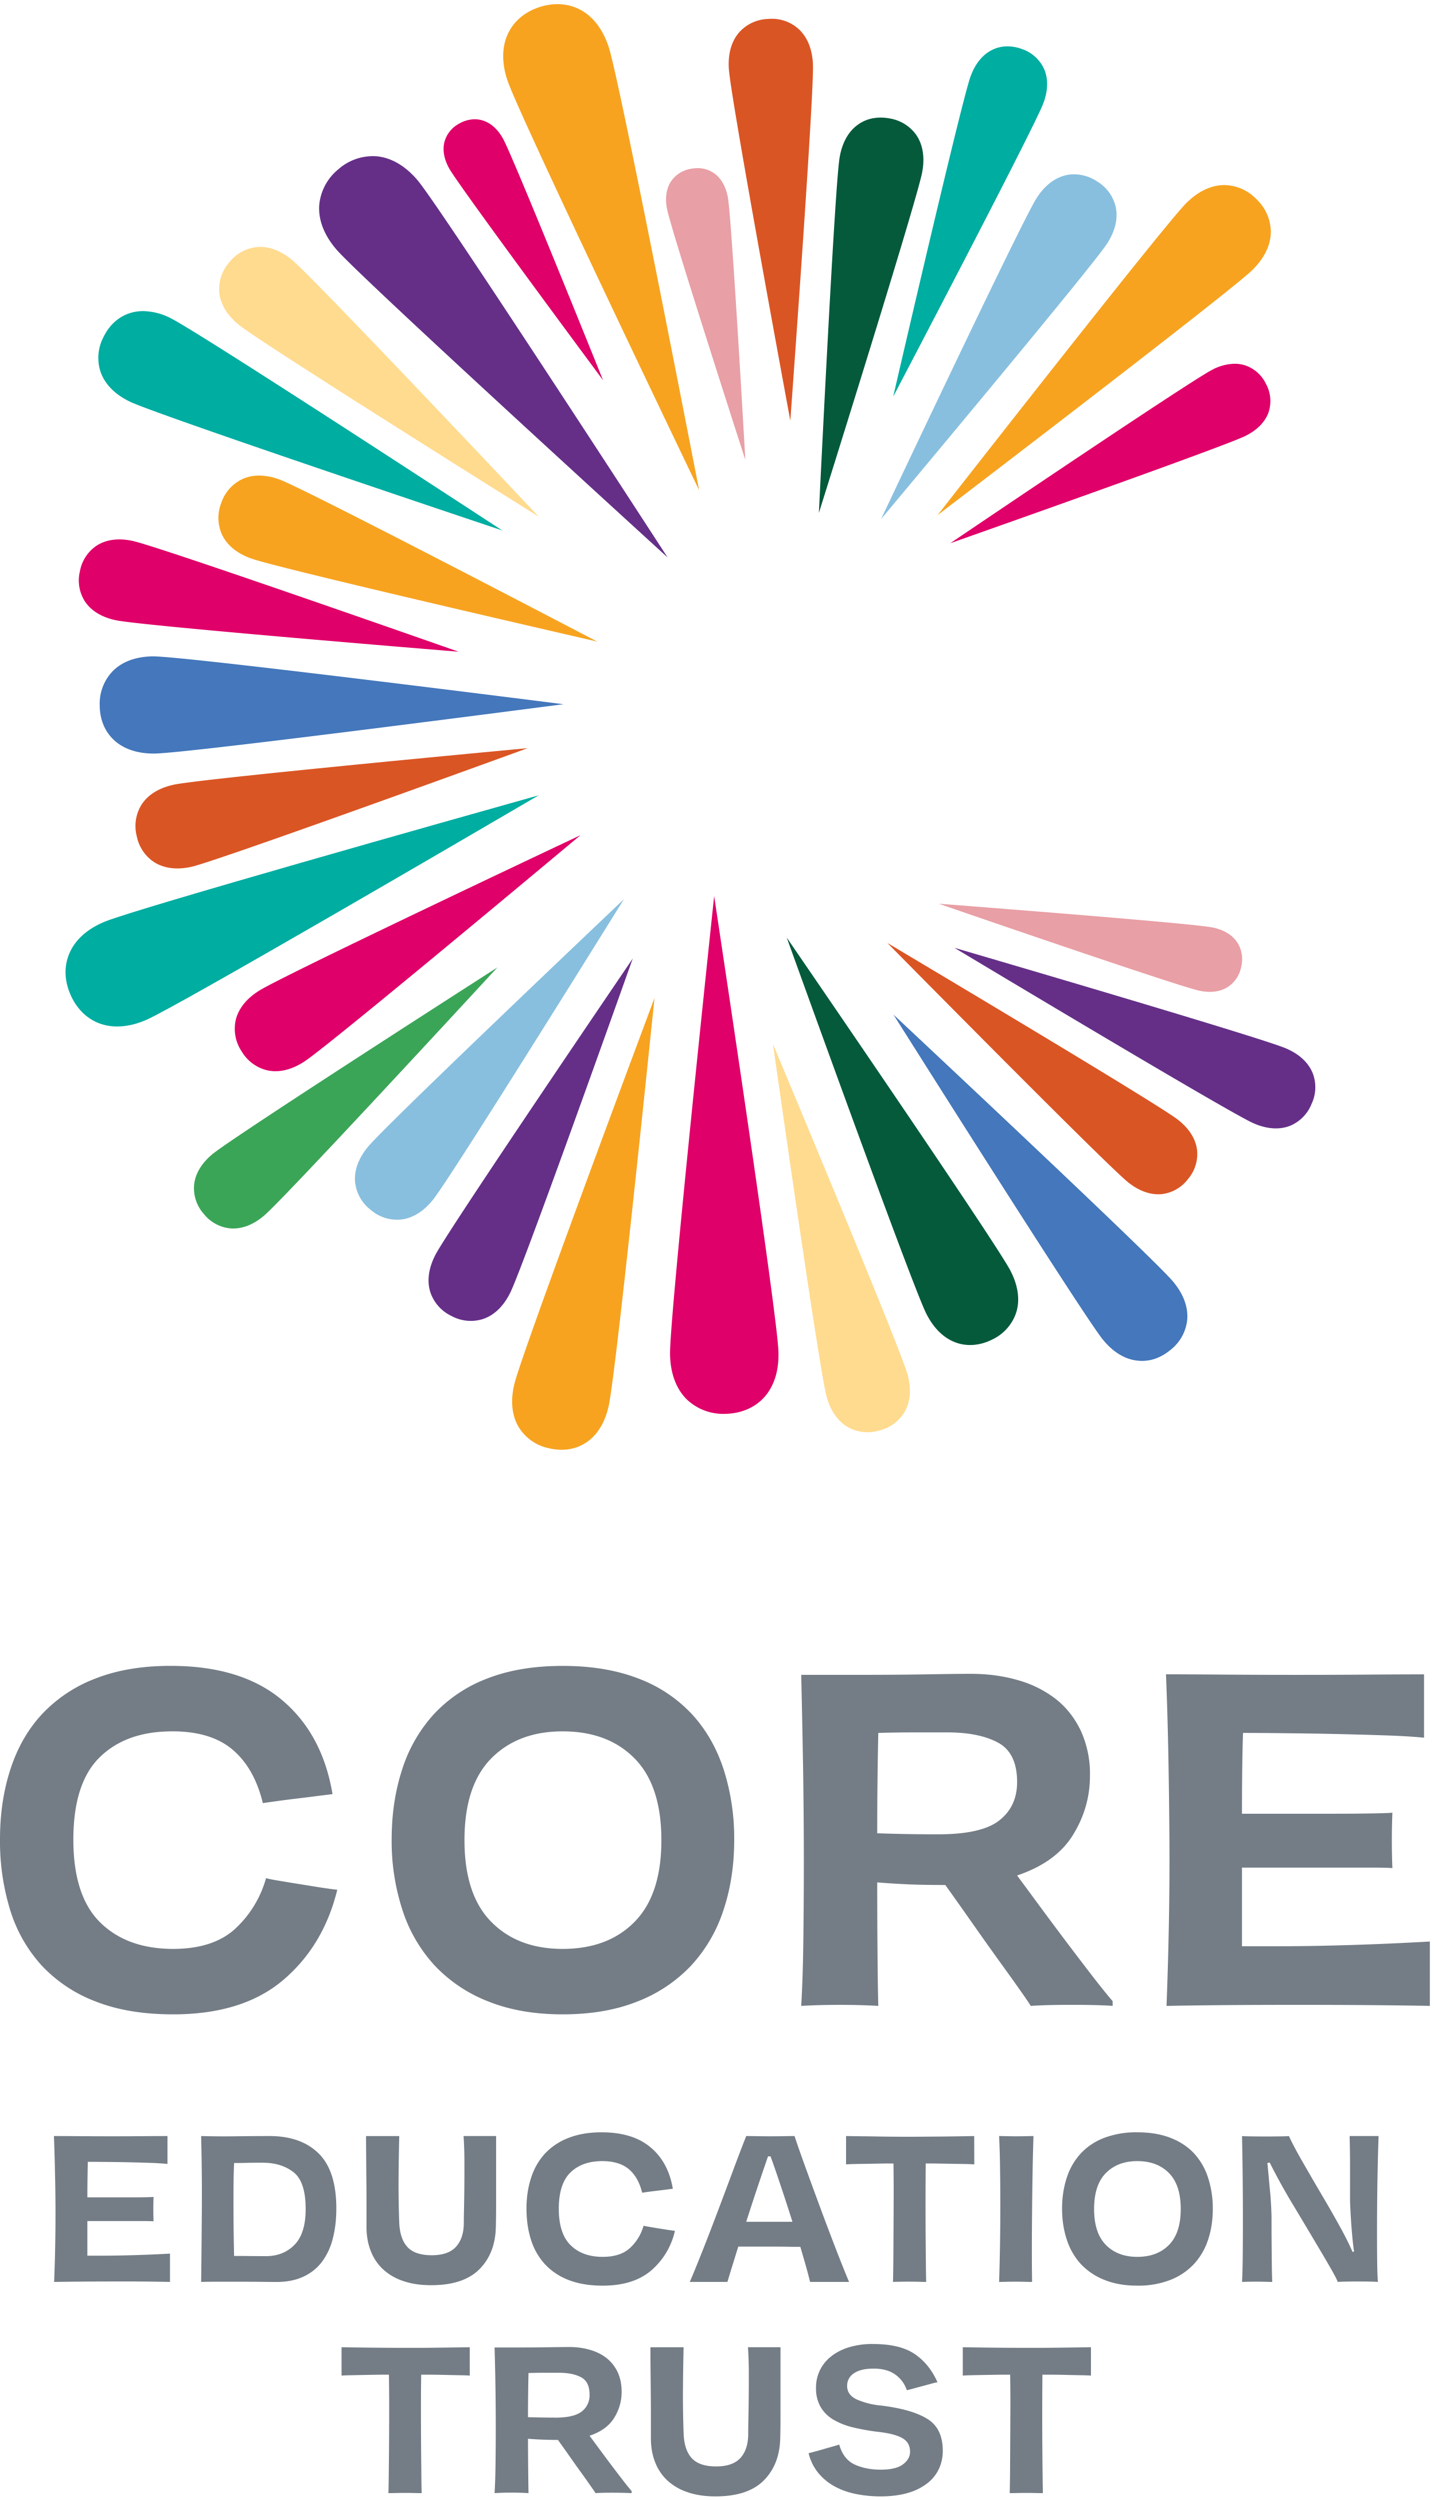 <svg xmlns="http://www.w3.org/2000/svg" viewBox="0 0 346 603">
	<g fill="none" fill-rule="evenodd">
		<g fill="#747D86">
			<path d="M41.02 543.58v6.83a567.17 567.17 0 00-14.09-.11 1020.18 1020.18 0 00-13.87.11 408.83 408.83 0 00.2-26.7c-.06-2.97-.14-5.8-.25-8.49 1.6 0 3.67.01 6.19.03a976.58 976.58 0 0015.35 0c2.45-.02 4.4-.03 5.86-.03v6.73a68.6 68.6 0 00-4.26-.26 411.27 411.27 0 00-10.5-.22c-1.74-.02-3.23-.03-4.46-.03a371.03 371.03 0 00-.11 8.57h9.3c1.6 0 3.03 0 4.28-.02 1.26-.02 2.05-.05 2.39-.09a76 76 0 000 5.89c-.38-.04-1.2-.06-2.47-.06h-13.5v8.35h3.8a323.15 323.15 0 0016.14-.5M48.53 550.41c.08-5.71.13-11.52.17-17.43.04-5.9-.02-11.82-.17-17.76 2.77.08 5.56.1 8.38.06 2.82-.04 5.52-.06 8.1-.06 5.08 0 9.04 1.4 11.88 4.2 2.84 2.8 4.26 7.23 4.26 13.28 0 2.62-.28 5.02-.84 7.2a15.83 15.83 0 01-2.58 5.6 11.7 11.7 0 01-4.49 3.62c-1.83.86-4 1.3-6.5 1.3-1.27 0-2.7-.02-4.28-.04-1.6-.01-3.2-.02-4.85-.02h-4.85c-1.58 0-3 .01-4.23.05m15.64-6.22c2.8 0 5.1-.91 6.89-2.74 1.8-1.83 2.69-4.71 2.69-8.63 0-4.37-.97-7.33-2.91-8.86-1.95-1.53-4.41-2.3-7.4-2.3h-1.96c-.71 0-1.39.02-2.02.03-.64.02-1.22.03-1.77.03h-1.2c-.08 1.6-.12 3.35-.14 5.24a573.62 573.62 0 00.03 11.66c.03 1.96.07 3.8.1 5.52.8 0 1.94 0 3.46.02 1.5.02 2.92.03 4.23.03M111.85 515.22h7.85V532.12c0 1.92-.02 3.57-.06 4.95-.07 4.26-1.39 7.68-3.95 10.26-2.56 2.58-6.45 3.87-11.68 3.87-2.58 0-4.85-.35-6.81-1.04a13.36 13.36 0 01-4.88-2.89 11.88 11.88 0 01-2.9-4.42c-.66-1.72-.99-3.6-.99-5.66v-5.16c0-1.98 0-3.98-.03-6-.02-2.01-.04-3.98-.05-5.9-.02-1.93-.03-3.56-.03-4.9h8.01a680.77 680.77 0 00-.17 11.28 261.22 261.22 0 00.17 9.61c.11 2.62.78 4.58 2 5.89 1.2 1.3 3.16 1.96 5.85 1.96 2.69 0 4.65-.7 5.88-2.08 1.23-1.38 1.85-3.3 1.85-5.77 0-.93.02-2.25.06-3.95a456.07 456.07 0 00.08-11.49 91.67 91.67 0 00-.2-5.46M145.3 521.27c-3.24 0-5.8.92-7.67 2.75s-2.8 4.74-2.8 8.74.95 6.93 2.86 8.8c1.9 1.87 4.48 2.8 7.73 2.8 2.87 0 5.09-.73 6.64-2.19a11.5 11.5 0 003.22-5.32c.26.07.73.17 1.4.28a464.48 464.48 0 004.51.73c.73.11 1.28.19 1.66.22a17.74 17.74 0 01-5.75 9.59c-2.86 2.42-6.75 3.64-11.68 3.64-3.18 0-5.92-.46-8.24-1.37a15.2 15.2 0 01-5.71-3.82 15.49 15.49 0 01-3.34-5.85c-.73-2.28-1.1-4.8-1.1-7.57 0-2.69.38-5.17 1.13-7.45a15.52 15.52 0 013.36-5.83 15.2 15.2 0 015.66-3.75c2.28-.9 4.93-1.35 7.96-1.35 5 0 8.95 1.2 11.82 3.62 2.88 2.4 4.67 5.74 5.38 10-.33.04-.87.1-1.6.2-.72.1-1.48.18-2.26.28a113.62 113.62 0 00-3.54.47c-.6-2.46-1.66-4.35-3.19-5.66-1.53-1.3-3.68-1.96-6.44-1.96M195.46 550.41c-.26-1.08-.6-2.35-1-3.8-.42-1.47-.87-3.01-1.35-4.66-.9 0-1.98 0-3.25-.03-1.27-.02-2.6-.03-3.98-.03h-7.74a937.76 937.76 0 00-2.63 8.52h-9.08c.82-1.9 1.83-4.37 3.03-7.4 1.2-3.02 2.42-6.19 3.67-9.5 1.25-3.3 2.48-6.59 3.7-9.86 1.21-3.26 2.29-6.08 3.22-8.43.6 0 1.44.01 2.52.03a180.92 180.92 0 006.64 0c1.07-.02 1.9-.03 2.5-.03.52 1.6 1.33 3.93 2.43 6.98 1.1 3.04 2.29 6.28 3.56 9.72a759.2 759.2 0 003.84 10.17c1.29 3.34 2.4 6.12 3.33 8.32h-9.41zm-15.41-14.51h11.15c-.9-2.84-1.81-5.66-2.75-8.46-.93-2.8-1.77-5.23-2.52-7.29l-.61-.05a744.3 744.3 0 00-5.27 15.8zM235.08 522.06c-.56-.04-1.3-.07-2.19-.09-.9-.02-1.88-.03-2.94-.05-1.07-.02-2.18-.04-3.34-.06-1.15-.02-2.24-.03-3.25-.03a1146.2 1146.2 0 00.03 23.14c.02 2.32.05 4.13.09 5.44-.3 0-.83 0-1.6-.03a108.46 108.46 0 00-6.42.03c.04-1.3.07-3.12.09-5.43a6992.02 6992.02 0 00.08-15.64c0-2.76-.02-5.27-.05-7.5-.98 0-2.02 0-3.14.02s-2.2.04-3.25.06c-1.05.02-2.02.03-2.92.05-.9.02-1.6.05-2.13.09v-6.84a639.43 639.43 0 006.02.08 442.71 442.71 0 0014.34.06 638.96 638.96 0 0010.56-.14l.02 6.84zM241.07 515.22c.41 0 1 .01 1.77.03a91.31 91.31 0 004.76 0c.77-.02 1.35-.03 1.76-.03-.07 2.24-.14 4.89-.2 7.93a1374.64 1374.64 0 00-.19 18.86c0 3.13.02 5.94.06 8.4-.38 0-.94 0-1.68-.03a95.33 95.33 0 00-4.6 0c-.74.02-1.3.03-1.68.03a586.39 586.39 0 00.23-26.95 233.9 233.9 0 00-.23-8.24M256.26 532.76c0-2.69.37-5.17 1.12-7.45a15.78 15.78 0 013.36-5.86 15 15 0 015.66-3.78 21.8 21.8 0 018.01-1.35c3.07 0 5.75.45 8.04 1.35 2.3.9 4.2 2.16 5.7 3.78a15.83 15.83 0 013.35 5.86 24 24 0 011.13 7.5c0 2.7-.39 5.18-1.15 7.46a15.91 15.91 0 01-3.42 5.85 15.56 15.56 0 01-5.69 3.81 21.26 21.26 0 01-7.96 1.38c-2.99 0-5.62-.46-7.9-1.38a15.55 15.55 0 01-5.69-3.8 15.85 15.85 0 01-3.41-5.89c-.77-2.3-1.15-4.79-1.15-7.48m28.63.06c0-3.85-.94-6.74-2.83-8.66-1.88-1.92-4.43-2.89-7.65-2.89-3.17 0-5.7.97-7.59 2.89-1.89 1.92-2.83 4.8-2.83 8.66 0 3.84.94 6.73 2.83 8.65 1.89 1.93 4.42 2.89 7.6 2.89 3.2 0 5.76-.96 7.64-2.89 1.89-1.92 2.83-4.8 2.83-8.65M325.63 515.22h7a618.62 618.62 0 00-.36 17.99 947.3 947.3 0 000 10.4c.02 3.26.08 5.53.2 6.8a32.4 32.4 0 00-1.94-.08 144.62 144.62 0 00-5.66 0c-.91.02-1.61.04-2.1.08-.18-.52-.63-1.4-1.34-2.66-.71-1.25-1.55-2.7-2.52-4.34a2206.75 2206.75 0 00-6.62-11.1 150.37 150.37 0 01-5.94-10.7l-.56.11c.12 1.08.23 2.24.34 3.47.11 1.24.22 2.45.34 3.65a83.55 83.55 0 01.33 6.1v3.87a2659.42 2659.42 0 00.08 8.24c.02 1.3.05 2.43.1 3.36-.27 0-.75 0-1.44-.03a85.15 85.15 0 00-5.85.03c.07-1.46.13-3.53.16-6.22a969.71 969.71 0 00-.17-28.97c.34.04 1.07.07 2.2.08a211.03 211.03 0 007.08 0c1.1-.01 1.78-.04 2.04-.08.23.52.6 1.29 1.13 2.3.52 1 1.15 2.17 1.9 3.47a823.6 823.6 0 005.21 8.97c1.5 2.54 2.85 4.91 4.06 7.11a77.59 77.59 0 013.06 6.11l.34-.1a76.07 76.07 0 01-.4-3.46 139.06 139.06 0 01-.47-6.72c-.06-.99-.09-1.8-.09-2.44v-7.98a274.22 274.22 0 00-.1-7.26M113.34 573c-.56-.04-1.29-.07-2.19-.08-.9-.02-1.87-.04-2.94-.06a210.61 210.61 0 00-6.58-.08c-.04 2.24-.06 4.74-.06 7.5a1146.41 1146.41 0 00.09 15.64c.01 2.32.04 4.13.08 5.43-.3 0-.83 0-1.6-.02a97.32 97.32 0 00-4.82 0c-.76.02-1.3.02-1.6.02.04-1.3.07-3.11.09-5.43a1208.97 1208.97 0 00.09-15.63c0-2.77-.03-5.27-.06-7.51-.97 0-2.02 0-3.14.02s-2.2.04-3.25.06c-1.05.02-2.02.04-2.91.06-.9.01-1.61.04-2.13.08v-6.84a889.36 889.36 0 0020.37.14 1822.63 1822.63 0 0010.56-.14V573zM152.4 601.35a111.36 111.36 0 00-6.8-.08c-.82.02-1.44.05-1.89.08a297.5 297.5 0 00-3.33-4.74c-.88-1.2-1.82-2.53-2.83-3.97-1.01-1.44-1.98-2.8-2.92-4.12a90.79 90.79 0 01-7.23-.28 857.67 857.67 0 00.12 13.11 68.69 68.69 0 00-8.19 0c.12-1.9.2-4.2.23-6.92a653.78 653.78 0 00-.23-28.21h6.17c2.58 0 4.96-.02 7.14-.06 2.19-.03 3.75-.05 4.68-.05a18 18 0 015.02.67c1.55.45 2.88 1.11 4 1.99 1.13.88 2.01 2 2.67 3.36.65 1.37.98 2.96.98 4.8 0 2.23-.6 4.33-1.8 6.27-1.2 1.94-3.17 3.38-5.94 4.31.75 1.01 1.57 2.12 2.47 3.34a414.14 414.14 0 005.38 7.14 68.77 68.77 0 002.3 2.86v.5zm-18.5-18.2c3.07 0 5.22-.5 6.48-1.5a4.9 4.9 0 001.87-4.06c0-2.05-.67-3.44-2.01-4.17-1.35-.73-3.14-1.1-5.38-1.1h-3.48c-1.38 0-2.67.03-3.86.06a436.55 436.55 0 00-.12 10.65 217.64 217.64 0 006.5.11zM180.47 566.16h7.85V583.06c0 1.92-.02 3.58-.06 4.96-.08 4.26-1.4 7.67-3.95 10.25-2.56 2.58-6.45 3.87-11.68 3.87-2.58 0-4.85-.35-6.81-1.04a13.34 13.34 0 01-4.88-2.88 11.88 11.88 0 01-2.91-4.43c-.66-1.72-.98-3.6-.98-5.66v-5.16c0-1.98-.01-3.97-.03-6-.02-2-.04-3.98-.06-5.9-.02-1.93-.02-3.56-.02-4.9h8a678.94 678.94 0 00-.16 11.28 261.38 261.38 0 00.17 9.61c.11 2.62.77 4.58 1.99 5.89 1.21 1.3 3.16 1.96 5.85 1.96 2.7 0 4.65-.7 5.89-2.07 1.23-1.38 1.85-3.31 1.85-5.78 0-.93.01-2.25.05-3.95a456.43 456.43 0 00.09-11.48 91.63 91.63 0 00-.2-5.47M226.2 574.62c-.34.04-.85.15-1.52.34-.67.19-1.4.39-2.16.59-.76.2-1.49.4-2.18.59-.7.18-1.2.32-1.54.39a7.44 7.44 0 00-2.72-3.73c-1.33-.99-3.1-1.48-5.3-1.48-2.05 0-3.63.37-4.73 1.12a3.53 3.53 0 00-1.65 3.08c0 1.38.73 2.44 2.18 3.17a18.6 18.6 0 006.05 1.54c4.9.6 8.6 1.66 11.1 3.2 2.5 1.52 3.75 4.1 3.75 7.73 0 1.53-.3 2.96-.92 4.31a9.5 9.5 0 01-2.8 3.5 13.91 13.91 0 01-4.7 2.33c-1.9.56-4.1.84-6.6.84-2.01 0-3.96-.19-5.85-.56-1.89-.38-3.6-.97-5.13-1.8a13.48 13.48 0 01-3.98-3.22 11.94 11.94 0 01-2.4-4.84c.33-.08.84-.2 1.54-.4.69-.18 1.42-.39 2.18-.61.77-.23 1.49-.43 2.16-.62a34 34 0 001.51-.45c.67 2.36 1.9 3.95 3.7 4.8 1.8.83 3.9 1.25 6.33 1.25s4.21-.42 5.35-1.28c1.14-.86 1.71-1.87 1.71-3.03 0-1.5-.62-2.6-1.87-3.3-1.26-.72-3.23-1.22-5.92-1.52a51.04 51.04 0 01-5.94-1.06 17.27 17.27 0 01-4.73-1.85 8.69 8.69 0 01-3.11-3.06 9 9 0 01-1.12-4.68 9.43 9.43 0 013.58-7.48c1.16-.95 2.59-1.7 4.3-2.24a19.3 19.3 0 015.85-.81c4.37 0 7.74.81 10.11 2.44 2.37 1.62 4.2 3.89 5.47 6.8M263.23 573c-.56-.04-1.28-.07-2.18-.08-.9-.02-1.88-.04-2.94-.06a210.4 210.4 0 00-6.59-.08 1146.41 1146.41 0 00.03 23.14c.02 2.32.05 4.13.08 5.43-.3 0-.83 0-1.6-.02a97.37 97.37 0 00-4.81 0c-.77.02-1.3.02-1.6.02.04-1.3.07-3.11.09-5.43a7011.77 7011.77 0 00.08-15.64c0-2.76-.02-5.26-.06-7.5-.97 0-2.01 0-3.13.02a1517.57 1517.57 0 00-6.16.11c-.9.02-1.62.05-2.14.09v-6.84a892.76 892.76 0 0020.37.14 1822.63 1822.63 0 0010.56-.14V573zM41.52 417.61c-7.39 0-13.2 2.08-17.45 6.24s-6.37 10.78-6.37 19.87c0 9.08 2.17 15.75 6.5 20 4.33 4.24 10.19 6.36 17.57 6.36 6.54 0 11.57-1.66 15.1-4.97a26.15 26.15 0 007.32-12.1c.6.18 1.65.39 3.18.64a1223.6 1223.6 0 0010.25 1.66c1.66.25 2.91.42 3.76.5-2.2 9-6.56 16.27-13.05 21.78-6.5 5.52-15.35 8.28-26.56 8.28-7.22 0-13.46-1.04-18.72-3.12a34.52 34.52 0 01-12.99-8.66 35.15 35.15 0 01-7.58-13.3A56.24 56.24 0 010 443.58c0-6.11.85-11.76 2.55-16.94 1.7-5.18 4.24-9.6 7.64-13.24a34.5 34.5 0 0112.86-8.54c5.18-2.03 11.2-3.05 18.09-3.05 11.37 0 20.33 2.73 26.87 8.21 6.53 5.48 10.61 13.06 12.22 22.73-.76.1-1.97.24-3.63.45-1.65.21-3.37.43-5.15.64a273.66 273.66 0 00-8.03 1.08c-1.36-5.6-3.78-9.89-7.26-12.86-3.48-2.98-8.36-4.46-14.64-4.46M94.5 443.72c0-6.12.84-11.76 2.54-16.94a35.89 35.89 0 017.64-13.31 34.1 34.1 0 0112.87-8.6c5.18-2.03 11.25-3.05 18.21-3.05 6.96 0 13.05 1.02 18.28 3.05a34.05 34.05 0 0112.92 8.6c3.4 3.7 5.94 8.13 7.64 13.3a54.56 54.56 0 012.55 17.07c0 6.12-.87 11.77-2.61 16.94a36.13 36.13 0 01-7.77 13.31 35.37 35.37 0 01-12.93 8.66c-5.18 2.08-11.2 3.12-18.08 3.12-6.8 0-12.78-1.04-17.96-3.12a35.34 35.34 0 01-12.92-8.66 36.02 36.02 0 01-7.77-13.37 53.44 53.44 0 01-2.61-17m65.08.12c0-8.74-2.15-15.3-6.44-19.67-4.28-4.37-10.08-6.56-17.38-6.56-7.22 0-12.97 2.19-17.26 6.56-4.29 4.37-6.43 10.93-6.43 19.67 0 8.75 2.14 15.3 6.43 19.68 4.29 4.38 10.04 6.56 17.26 6.56 7.3 0 13.1-2.18 17.38-6.56 4.3-4.37 6.44-10.93 6.44-19.68M268.46 483.83c-.93-.08-2.31-.14-4.13-.19a246.58 246.58 0 00-11.34 0c-1.83.05-3.25.11-4.27.2a99.74 99.74 0 00-2.48-3.64c-1.4-1.99-3.1-4.37-5.1-7.13-1.99-2.76-4.13-5.77-6.42-9.04-2.3-3.27-4.5-6.39-6.63-9.36-3.73 0-6.94-.06-9.61-.19-2.68-.13-4.95-.28-6.82-.45 0 6.12.02 11.76.07 16.94.04 5.18.1 9.47.19 12.86-2.8-.16-5.9-.25-9.3-.25-3.4 0-6.5.09-9.3.25.26-4.33.43-9.57.51-15.72a1466.93 1466.93 0 00-.06-41.71c-.13-7.64-.28-15.11-.45-22.42h14.01c5.86 0 11.27-.04 16.24-.12 4.97-.09 8.51-.13 10.64-.13 4.07 0 7.87.5 11.4 1.53a26.56 26.56 0 019.1 4.52c2.55 2 4.56 4.54 6.05 7.64a24.95 24.95 0 012.23 10.89c0 5.1-1.36 9.85-4.08 14.26-2.72 4.42-7.21 7.69-13.5 9.8 1.7 2.3 3.57 4.83 5.6 7.59a997.23 997.23 0 0012.23 16.23c1.96 2.55 3.7 4.72 5.22 6.5v1.14zm-42.02-41.39c6.96 0 11.86-1.12 14.7-3.37 2.85-2.25 4.27-5.33 4.27-9.23 0-4.67-1.53-7.84-4.58-9.5-3.06-1.65-7.13-2.48-12.23-2.48h-7.9c-3.14 0-6.07.05-8.78.13a1045.44 1045.44 0 00-.26 24.2 395.86 395.86 0 0014.77.25zM345 468.3v15.53c-4.24-.08-9.19-.14-14.83-.19a2368.04 2368.04 0 00-34.26 0c-5.56.05-10.38.11-14.45.2.25-6.37.44-12.97.57-19.81.13-6.83.17-13.67.13-20.5-.05-6.84-.13-13.63-.26-20.38-.13-6.75-.32-13.18-.57-19.3 3.65 0 8.34.03 14.07.07a2291.42 2291.42 0 0034.9 0c5.56-.04 10-.06 13.3-.06v15.28c-2.63-.26-5.85-.45-9.67-.57a977.8 977.8 0 00-23.88-.51c-3.95-.05-7.33-.07-10.13-.07-.08 2.47-.15 5.4-.19 8.79-.04 3.4-.06 6.96-.06 10.7h21.13c3.66 0 6.9-.02 9.75-.07 2.85-.04 4.65-.1 5.41-.19a168.91 168.91 0 000 13.38c-.85-.09-2.71-.13-5.6-.13h-30.69v18.97h8.66c3.4 0 7.04-.04 10.95-.12a728.3 728.3 0 0025.73-1.02"></path></g>

			<g id="logo-core-mark">
			<path fill="#E89FA5" d="M179.84 110.97c-.91-15.99-3.4-58.44-4.2-63.27-.48-2.68-1.64-4.74-3.38-5.94a6.82 6.82 0 00-3.94-1.2c-.52 0-1.05.05-1.59.15a7.18 7.18 0 00-4.79 2.99c-1.18 1.75-1.52 4.08-.99 6.74.98 4.79 13.98 45.28 18.9 60.53"></path><path fill="#065A3C" d="M214.53 28.54c-.7-.12-1.38-.18-2.04-.18-2.03 0-3.88.56-5.45 1.68-2.34 1.65-3.88 4.43-4.47 8.04-1.07 6.6-4.04 66.26-4.99 85.65 5.81-18.52 23.62-75.54 24.91-82.1.7-3.59.2-6.73-1.41-9.08a9.77 9.77 0 00-6.55-4"></path><path fill="#E00069" d="M305.48 92.64a8.6 8.6 0 00-5.02-4.5c-.81-.27-1.67-.4-2.55-.4a12 12 0 00-5.5 1.49c-5.2 2.73-48.27 31.76-63.13 41.8 16.92-5.97 65.85-23.3 71.15-25.85 2.9-1.42 4.87-3.43 5.68-5.82a8.6 8.6 0 00-.63-6.72"></path><path fill="#88BFDF" d="M267.04 58.88c2.01-3.04 2.76-6.13 2.17-8.93a9.76 9.76 0 00-4.5-6.2 10.22 10.22 0 00-5.5-1.71c-.68 0-1.34.07-2 .22-2.8.64-5.29 2.61-7.22 5.72-3.5 5.68-29.1 59.66-37.4 77.22 12.46-14.9 50.74-60.75 54.45-66.32"></path><path fill="#FFDB8F" d="M57.73 78.43c5.24 4.16 55.84 35.93 72.3 46.23-13.32-14.12-54.36-57.54-59.46-61.88-2.52-2.12-5.2-3.23-7.8-3.23a9.74 9.74 0 00-7.5 3.78 9.86 9.86 0 00-2.36 7.28c.3 2.84 1.97 5.55 4.82 7.82"></path><path fill="#47B" d="M37.06 158.32c-4.1 0-7.48 1.2-9.79 3.49a11.27 11.27 0 00-3.21 8.26c0 3.31 1.12 6.16 3.24 8.24 2.36 2.32 5.85 3.51 10.07 3.45 7.78-.14 77.5-9.16 98.58-11.9-21.09-2.67-90.85-11.41-98.64-11.53-.08 0-.17 0-.25 0"></path><path fill="#88BFDF" d="M88.86 276.53c-2.35 2.8-3.45 5.78-3.18 8.62a9.74 9.74 0 003.76 6.67 9.73 9.73 0 007.29 2.34c2.84-.3 5.54-1.99 7.8-4.85 4.15-5.25 35.76-55.95 46.02-72.43-14.08 13.36-57.37 54.53-61.69 59.65"></path><path fill="#FFDB8F" d="M186.5 251.81c2.73 19.22 11.22 78.36 12.89 84.84.92 3.53 2.71 6.15 5.19 7.58a9.75 9.75 0 007.62.8 9.72 9.72 0 006.13-4.58c1.4-2.5 1.59-5.67.57-9.18-1.89-6.42-24.9-61.55-32.4-79.46"></path><path fill="#E89FA5" d="M292.41 223.68c-5.02-.95-49.49-4.43-65.9-5.7 15.56 5.37 57.75 19.83 62.74 20.95 2.76.62 5.2.3 7.05-.9a7.48 7.48 0 003.2-4.93 7.47 7.47 0 00-.98-5.8c-1.22-1.83-3.33-3.08-6.1-3.62"></path><path fill="#E00069" d="M172.31 216.17c-2.39 22.62-10.68 101.58-10.64 110.32.04 4.7 1.47 8.55 4.12 11.13a12.75 12.75 0 009.29 3.4c3.65-.08 6.9-1.43 9.14-3.81 2.53-2.69 3.78-6.59 3.6-11.29-.32-8.73-12.11-87.26-15.5-109.75"></path><path fill="#652F88" d="M105.1 302.59c-1.7 3.24-2.13 6.39-1.26 9.11a9.76 9.76 0 005.1 5.72 9.73 9.73 0 007.6.73c2.71-.9 5-3.12 6.6-6.4 2.94-6.02 23.03-62.27 29.54-80.56-10.91 16.05-44.43 65.48-47.58 71.4"></path><path fill="#E00069" d="M58.35 253.66a9.75 9.75 0 006.2 4.52c2.8.6 5.9-.16 8.94-2.17 5.62-3.71 51.64-42.09 66.57-54.56-17.6 8.3-71.76 33.94-77.48 37.47-3.1 1.92-5.08 4.4-5.72 7.2a9.78 9.78 0 001.49 7.54"></path><path fill="#DA5524" d="M32.99 201.66a9.74 9.74 0 004.28 6.34c2.43 1.51 5.59 1.87 9.14 1.02 6.5-1.59 62.67-21.93 80.91-28.56-19.32 1.8-78.77 7.45-85.34 8.8-3.58.76-6.29 2.43-7.83 4.83a9.75 9.75 0 00-1.16 7.57"></path><path fill="#F7A320" d="M62.54 114.71c-1.45 0-2.81.28-4.04.84a9.76 9.76 0 00-5.1 5.72 9.85 9.85 0 00.15 7.65c1.22 2.6 3.67 4.6 7.11 5.81 6.32 2.22 64.54 15.67 83.46 20.03-17.21-8.99-70.2-36.58-76.43-39a14.4 14.4 0 00-5.15-1.05"></path><path fill="#E00069" d="M145.5 91.7c-5.96-14.78-21.78-53.87-24.08-58.16-1.29-2.37-3.04-3.93-5.05-4.51-.6-.18-1.21-.26-1.83-.26a7.6 7.6 0 00-3.72 1.03 7.13 7.13 0 00-3.55 4.32c-.55 2.03-.14 4.32 1.2 6.66 2.45 4.2 27.54 38.12 37.03 50.93"></path><path fill="#652F88" d="M161.09 134.47c-12.27-18.88-54.78-84.2-60.21-90.84-2.96-3.56-6.43-5.62-10.05-5.94a12.6 12.6 0 00-9.2 3.15 12.57 12.57 0 00-4.6 8.59c-.27 3.62 1.2 7.38 4.23 10.85 5.66 6.44 63.2 59.02 79.83 74.19"></path><path fill="#F7A320" d="M303.24 48.13a10.92 10.92 0 00-7.83-3.49h-.01c-3.2 0-6.41 1.55-9.28 4.46-5.26 5.38-47.07 58.74-59.9 75.15 16.56-12.64 70.4-53.82 75.85-59.02 2.94-2.84 4.52-6.03 4.56-9.24a10.9 10.9 0 00-3.39-7.86M168.7 118.3c-4.3-22.1-19.22-98.57-21.77-106.77-1.4-4.4-3.84-7.62-7.08-9.27A11.68 11.68 0 00134.51 1c-1.44 0-2.91.24-4.38.72-3.45 1.15-6.04 3.3-7.48 6.22-1.6 3.26-1.66 7.29-.14 11.66 2.82 8.09 36.46 78.4 46.2 98.7"></path><path fill="#00ADA1" d="M251.88 16.55a9 9 0 00-5.27-4.71 10.14 10.14 0 00-3.51-.66c-1.25 0-2.45.26-3.57.79-2.4 1.12-4.26 3.4-5.39 6.58-2.05 5.82-14.46 59.12-18.63 77.13 8.57-16.37 33.92-64.87 36.17-70.62 1.22-3.15 1.29-6.1.2-8.51"></path><path fill="#DA5524" d="M190.69 101.47c1.41-19.4 5.71-79.24 5.46-85.95-.15-3.67-1.36-6.62-3.49-8.55a9.6 9.6 0 00-7.29-2.4 9.75 9.75 0 00-6.97 3.18c-1.91 2.15-2.79 5.23-2.54 8.9.48 6.69 11.3 65.7 14.83 84.82"></path><path fill="#E00069" d="M28.1 149.63c6.33 1.24 63.62 6.02 82.56 7.57-17.93-6.28-72.2-25.24-78.5-26.69-1.17-.27-2.3-.4-3.36-.4-2.07 0-3.92.5-5.45 1.48a9.41 9.41 0 00-4.06 6.18 9.36 9.36 0 001.19 7.28c1.52 2.3 4.15 3.89 7.62 4.58"></path><path fill="#00ADA1" d="M16.68 230.1c-1.24 3.01-1.15 6.37.28 9.7 1.39 3.3 3.8 5.78 6.8 6.96 3.37 1.34 7.4 1.06 11.63-.8 7.84-3.49 75.16-42.77 94.59-54.13-21.67 6.09-96.67 27.23-104.63 30.45-4.3 1.75-7.3 4.46-8.67 7.82"></path><path fill="#F7A320" d="M132.48 349.33c3.22.76 6.24.32 8.75-1.25 2.79-1.76 4.74-4.87 5.64-8.98 1.65-7.58 8.88-77.27 11.05-98.38-7.43 19.88-31.9 85.53-33.8 93.05-1 4.09-.63 7.74 1.09 10.55a11.23 11.23 0 007.27 5.01"></path><path fill="#47B" d="M215.58 244.73c10.9 17.27 45.9 72.57 50.43 78.27 2.48 3.1 5.42 4.9 8.51 5.2 2.78.3 5.5-.61 7.9-2.6a10.54 10.54 0 004.03-7.24c.28-3.1-.93-6.33-3.5-9.35-4.73-5.54-52.46-50.32-67.37-64.28"></path><path fill="#652F88" d="M310.15 252.82c-6-2.5-61.57-18.85-79.88-24.21 16.36 9.8 66.07 39.52 71.99 42.24 3.24 1.47 6.32 1.72 8.92.73a9.48 9.48 0 005.26-5.27 9.45 9.45 0 00.3-7.44c-1.03-2.58-3.3-4.68-6.59-6.05"></path><path fill="#DA5524" d="M284.04 269.95c-5.08-3.84-53.74-32.86-69.93-42.5 13.24 13.41 53.1 53.67 58.04 57.69 2.72 2.19 5.59 3.18 8.3 2.87a9.29 9.29 0 006.27-3.71 9.27 9.27 0 002.1-6.99c-.35-2.7-2-5.25-4.78-7.36"></path><path fill="#065A3C" d="M189.83 226.17c7.1 19.66 30.28 83.78 33.61 90.57 1.82 3.69 4.4 6.17 7.46 7.18 2.71.9 5.76.59 8.58-.86a10.98 10.98 0 005.71-6.46c.97-3.07.46-6.6-1.46-10.24-3.56-6.68-42.07-62.95-53.9-80.2"></path><path fill="#3AA557" d="M46.83 285.84a9.34 9.34 0 002.33 6.95 9.31 9.31 0 006.42 3.5c2.73.22 5.57-.86 8.21-3.14 4.84-4.2 43.43-45.94 56.23-59.81-15.89 10.2-63.7 40.95-68.67 44.97-2.7 2.2-4.26 4.8-4.52 7.53"></path><path fill="#00ADA1" d="M31.49 96.95c6.75 3.12 70.1 24.43 89.7 31-17.3-11.3-73.3-47.8-79.93-51.16a15.06 15.06 0 00-6.71-1.75c-1.18 0-2.3.18-3.37.54-2.69.91-4.85 2.9-6.23 5.76a10.77 10.77 0 00-.66 8.43c1.06 2.98 3.55 5.46 7.2 7.18"></path></g></g></svg>
